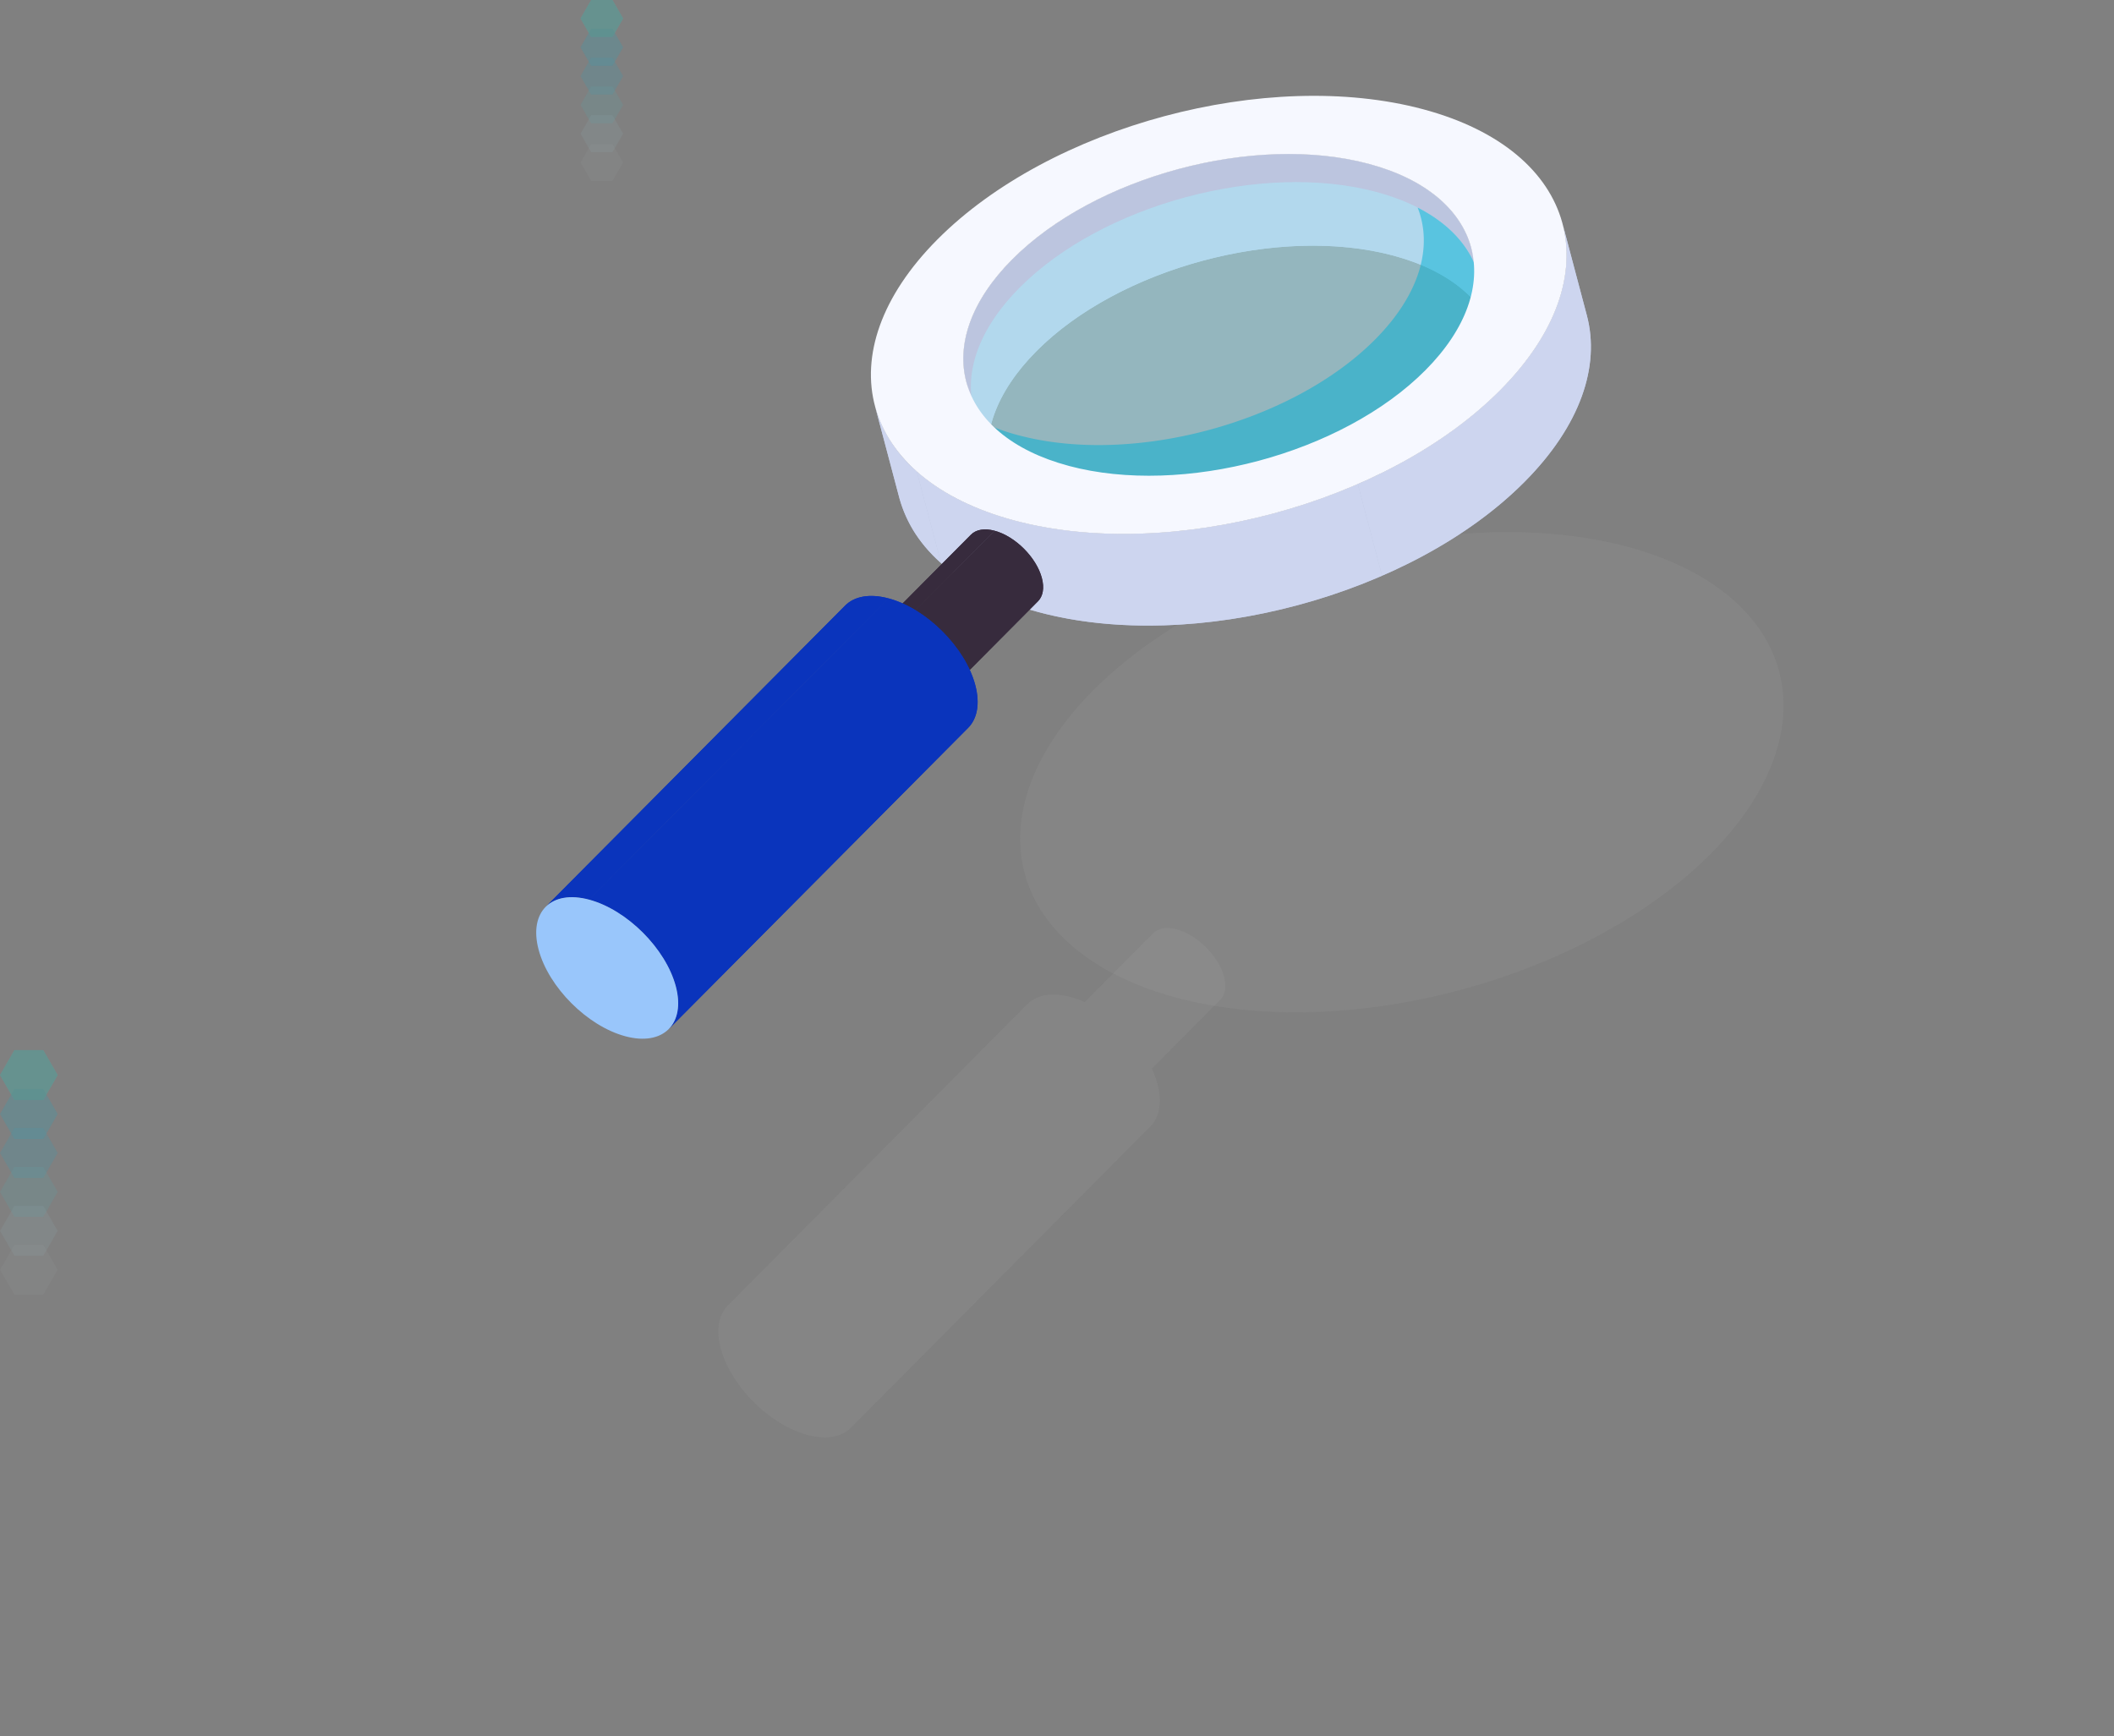 <svg xmlns="http://www.w3.org/2000/svg" xmlns:xlink="http://www.w3.org/1999/xlink" width="515.928" height="423.715" viewBox="0 0 515.928 423.715">
  <rect x="0" y="0" width="515.928" height="423.715" fill="#808080" stroke="none"/>
  <defs>
    <clipPath id="clip-path">
      <path id="Path_14662" data-name="Path 14662" d="M488.624,341.826l-.065,23.138c.026-9.509-6.249-19.029-18.815-26.284-24.969-14.417-65.319-14.415-90.125,0-12.326,7.164-18.5,16.536-18.521,25.923l.064-23.14c.028-9.386,6.2-18.76,18.521-25.921,24.808-14.417,65.158-14.419,90.127,0C482.375,322.795,488.652,332.317,488.624,341.826Z" transform="translate(-361.097 -304.73)" fill="#bcc5df"/>
    </clipPath>
    <clipPath id="clip-path-2">
      <path id="Path_14667" data-name="Path 14667" d="M523.119,323.711l-.065,23.138c-.036,12.784-8.437,25.546-25.219,35.3-33.783,19.632-88.734,19.632-122.742,0-17.109-9.878-25.655-22.844-25.62-35.793l.066-23.138c-.036,12.947,8.509,25.915,25.622,35.793,34.008,19.634,88.959,19.634,122.738,0C514.682,349.255,523.083,336.493,523.119,323.711Z" transform="translate(-349.473 -323.213)" fill="#bcc5df"/>
    </clipPath>
    <clipPath id="clip-path-3">
      <path id="Path_14670" data-name="Path 14670" d="M325.193,378.287l62.732-36.456c1.486-.865,3.547-.742,5.821.571l-62.73,36.454C328.74,377.545,326.681,377.422,325.193,378.287Z" transform="translate(-325.193 -341.28)" fill="#372b3d"/>
    </clipPath>
    <clipPath id="clip-path-4">
      <path id="Path_14673" data-name="Path 14673" d="M396.621,361.207l-62.732,36.456c1.468-.853,2.379-2.668,2.387-5.247.014-5.186-3.634-11.508-8.148-14.115l62.73-36.454c4.513,2.6,8.164,8.925,8.148,14.113C399,358.538,398.087,360.354,396.621,361.207Z" transform="translate(-328.128 -341.846)" fill="#372b3d"/>
    </clipPath>
    <clipPath id="clip-path-5">
      <path id="Path_14677" data-name="Path 14677" d="M294.432,398.557l89.615-52.081c2.73-1.585,6.511-1.361,10.685,1.049L305.117,399.6C300.943,397.194,297.162,396.97,294.432,398.557Z" transform="translate(-294.432 -345.465)" fill="#0a34bc"/>
    </clipPath>
    <clipPath id="clip-path-6">
      <path id="Path_14680" data-name="Path 14680" d="M400.017,382.047,310.4,434.126c2.694-1.565,4.364-4.9,4.378-9.628.026-9.531-6.674-21.13-14.962-25.915L389.433,346.5c8.289,4.783,14.988,16.385,14.962,25.913C404.382,377.151,402.711,380.48,400.017,382.047Z" transform="translate(-299.818 -346.504)" fill="#0a34bc"/>
    </clipPath>
  </defs>
  <g id="Group_16881" data-name="Group 16881" transform="translate(-816 -496.796)">
    <g id="Group_13486" data-name="Group 13486" transform="translate(816 753.081)" opacity="0.316">
      <g id="Group_13480" data-name="Group 13480">
        <path id="Path_548" data-name="Path 548" d="M-146.288,43.141l-3.513-6.1,3.513-6.1h7.048l3.522,6.1-3.522,6.1Z" transform="translate(149.801 -30.947)" fill="#40ebf4" opacity="0.6"/>
        <path id="Path_549" data-name="Path 549" d="M-146.288,45.4l-3.513-6.1,3.513-6.1h7.048l3.522,6.1-3.522,6.1Z" transform="translate(149.801 -23.702)" fill="#00b0d4" opacity="0.5"/>
        <path id="Path_550" data-name="Path 550" d="M-146.288,47.659l-3.513-6.1,3.513-6.1h7.048l3.522,6.1-3.522,6.1Z" transform="translate(149.801 -16.456)" fill="#00b0d4" opacity="0.4"/>
        <path id="Path_551" data-name="Path 551" d="M-146.288,49.917l-3.513-6.1,3.513-6.1h7.048l3.522,6.1-3.522,6.1Z" transform="translate(149.801 -9.211)" fill="#2cc9d5" opacity="0.3"/>
        <path id="Path_552" data-name="Path 552" d="M-146.288,52.175l-3.513-6.094,3.513-6.1h7.048l3.522,6.1-3.522,6.094Z" transform="translate(149.801 -1.966)" fill="#a9ecfc" opacity="0.2"/>
        <path id="Path_553" data-name="Path 553" d="M-146.288,54.434l-3.513-6.1,3.513-6.1h7.048l3.522,6.1-3.522,6.1Z" transform="translate(149.801 5.28)" fill="#e1f2fe" opacity="0.1"/>
        <path id="Path_554" data-name="Path 554" d="M-146.288,56.693-149.8,50.6l3.513-6.1h7.048l3.522,6.1-3.522,6.095Z" transform="translate(149.801 12.525)" fill="#18a6b5" opacity="0"/>
      </g>
      <path id="Path_555" data-name="Path 555" d="M-146.288,43.141l-3.513-6.1,3.513-6.1h7.048l3.522,6.1-3.522,6.1Z" transform="translate(149.801 -30.947)" fill="#02b49c" opacity="0.5"/>
    </g>
    <g id="Group_16497" data-name="Group 16497" transform="translate(957.667 496.796)" opacity="0.316">
      <g id="Group_13480-2" data-name="Group 13480">
        <path id="Path_548-2" data-name="Path 548" d="M-147.2,39.967l-2.6-4.509,2.6-4.511h5.213l2.605,4.511-2.605,4.509Z" transform="translate(149.801 -30.947)" fill="#40ebf4" opacity="0.6"/>
        <path id="Path_549-2" data-name="Path 549" d="M-147.2,42.225l-2.6-4.509,2.6-4.511h5.213l2.605,4.511-2.605,4.509Z" transform="translate(149.801 -26.176)" fill="#00b0d4" opacity="0.5"/>
        <path id="Path_550-2" data-name="Path 550" d="M-147.2,44.484l-2.6-4.509,2.6-4.511h5.213l2.605,4.511-2.605,4.509Z" transform="translate(149.801 -21.404)" fill="#00b0d4" opacity="0.4"/>
        <path id="Path_551-2" data-name="Path 551" d="M-147.2,46.742l-2.6-4.509,2.6-4.511h5.213l2.605,4.511-2.605,4.509Z" transform="translate(149.801 -16.634)" fill="#2cc9d5" opacity="0.3"/>
        <path id="Path_552-2" data-name="Path 552" d="M-147.2,49l-2.6-4.508,2.6-4.513h5.213l2.605,4.513L-141.989,49Z" transform="translate(149.801 -11.863)" fill="#a9ecfc" opacity="0.2"/>
        <path id="Path_553-2" data-name="Path 553" d="M-147.2,51.259l-2.6-4.509,2.6-4.511h5.213l2.605,4.511-2.605,4.509Z" transform="translate(149.801 -7.091)" fill="#e1f2fe" opacity="0.1"/>
        <path id="Path_554-2" data-name="Path 554" d="M-147.2,53.518l-2.6-4.508,2.6-4.512h5.213l2.605,4.512-2.605,4.508Z" transform="translate(149.801 -2.32)" fill="#18a6b5" opacity="0"/>
      </g>
      <path id="Path_555-2" data-name="Path 555" d="M-147.2,39.967l-2.6-4.509,2.6-4.511h5.213l2.605,4.511-2.605,4.509Z" transform="translate(149.801 -30.947)" fill="#02b49c" opacity="0.5"/>
    </g>
    <g id="Group_16525" data-name="Group 16525" transform="matrix(0.966, -0.259, 0.259, 0.966, 547.338, 364.813)">
      <path id="Path_14657" data-name="Path 14657" d="M435.126,347.053c-2.273-1.313-4.335-1.434-5.823-.569L408.845,358.37a22.926,22.926,0,0,0-3-2.077c-4.174-2.41-7.955-2.635-10.685-1.049l-89.617,52.081.028-.016c-2.71,1.559-4.392,4.894-4.406,9.644-.026,9.529,6.674,21.128,14.966,25.915,4.291,2.478,8.166,2.638,10.911.9-.077.048-.151.1-.23.147l89.617-52.081c2.694-1.565,4.364-4.894,4.376-9.628a23.1,23.1,0,0,0-.347-3.924l20.426-11.87c1.468-.853,2.379-2.668,2.387-5.247C443.287,355.98,439.639,349.657,435.126,347.053ZM309.7,406.315c-.1,0-.2,0-.306,0C309.5,406.317,309.595,406.313,309.7,406.315Zm-3.6.722c-.085.04-.169.087-.254.131C305.928,407.124,306.012,407.077,306.1,407.037Zm2.95-.714c-.1,0-.2.016-.3.024C308.845,406.338,308.946,406.327,309.047,406.323Zm-.631.054c-.1.012-.2.032-.3.048C308.22,406.408,308.317,406.388,308.416,406.376Zm-.611.1c-.1.02-.19.046-.286.067C307.615,406.521,307.708,406.5,307.805,406.475Zm-.591.143c-.093.026-.185.06-.276.089C307.029,406.678,307.121,406.644,307.214,406.618Zm-.569.186c-.089.034-.177.073-.264.111C306.468,406.878,306.555,406.838,306.645,406.8Zm3.408-.472c.105.006.208.01.313.02C310.261,406.342,310.158,406.338,310.053,406.333Zm.678.063c.105.014.21.022.319.04C310.942,406.418,310.836,406.41,310.731,406.4Zm.7.109c.107.022.214.038.323.062C311.642,406.543,311.535,406.527,311.428,406.505Zm.716.159c.107.028.212.05.321.081C312.356,406.713,312.251,406.692,312.144,406.664Zm.724.206c.109.034.216.063.327.1C313.084,406.934,312.977,406.9,312.868,406.87Zm.746.258c.107.04.214.075.321.119C313.828,407.2,313.721,407.168,313.614,407.128Zm.762.307c.105.046.21.087.315.137C314.586,407.523,314.481,407.481,314.376,407.436Zm.815.381c.087.044.177.083.266.131C315.368,407.9,315.278,407.86,315.191,407.816Zm12.092,35.8c.083-.058.163-.119.244-.181C327.445,443.5,327.366,443.558,327.283,443.615Zm.472-.353c.077-.065.153-.135.23-.2C327.908,443.127,327.832,443.2,327.755,443.262Zm.444-.395c.075-.071.145-.149.216-.224C328.344,442.719,328.275,442.8,328.2,442.867Zm2.972-7.707c.014-.286.022-.577.022-.875C331.193,434.583,331.185,434.874,331.171,435.16Zm-2.553,7.273c.069-.079.135-.163.2-.246C328.753,442.27,328.687,442.354,328.618,442.433Zm.389-.474c.067-.087.127-.179.19-.268C329.134,441.78,329.074,441.871,329.007,441.959Zm.363-.514c.06-.091.115-.19.171-.286C329.485,441.255,329.429,441.354,329.37,441.445Zm.331-.551c.054-.1.1-.2.155-.3C329.8,440.693,329.755,440.794,329.7,440.894Zm.3-.589c.05-.107.093-.22.141-.327C330.1,440.084,330.052,440.2,330,440.3Zm.268-.629c.046-.113.085-.232.127-.351C330.356,439.443,330.316,439.562,330.27,439.675Zm.238-.663c.04-.123.073-.254.111-.381C330.582,438.759,330.548,438.89,330.508,439.013Zm.2-.7c.034-.133.064-.272.1-.411C330.774,438.041,330.745,438.18,330.711,438.313Zm.169-.734c.03-.149.054-.3.077-.45C330.933,437.279,330.909,437.43,330.879,437.578Zm.135-.772c.022-.161.04-.327.057-.492C331.054,436.479,331.036,436.646,331.014,436.807Zm.1-.807c.018-.177.028-.363.038-.546C331.139,435.636,331.129,435.823,331.112,436Z" transform="translate(8.798 143.41)" fill="#a2a2a2" opacity="0.148" style="mix-blend-mode: multiply;isolation: isolate"/>
      <ellipse id="Ellipse_113" data-name="Ellipse 113" cx="95.297" cy="55.021" rx="95.297" ry="55.021" transform="translate(411.605 412.609)" fill="#a2a2a2" opacity="0.148" style="mix-blend-mode: multiply;isolation: isolate"/>
      <g id="Group_16505" data-name="Group 16505" transform="translate(405.797 311.354)">
        <g id="Group_16504" data-name="Group 16504" style="mix-blend-mode: normal;isolation: isolate">
          <g id="Group_16500" data-name="Group 16500" transform="translate(23.061)" style="mix-blend-mode: normal;isolation: isolate">
            <path id="Path_14658" data-name="Path 14658" d="M488.624,341.826l-.065,23.138c.026-9.509-6.249-19.029-18.815-26.284-24.969-14.417-65.319-14.415-90.125,0-12.326,7.164-18.5,16.536-18.521,25.923l.064-23.14c.028-9.386,6.2-18.76,18.521-25.921,24.808-14.417,65.158-14.419,90.127,0C482.375,322.795,488.652,332.317,488.624,341.826Z" transform="translate(-361.097 -304.73)" fill="#bcc5df"/>
            <g id="Group_16499" data-name="Group 16499" clip-path="url(#clip-path)">
              <g id="Group_16498" data-name="Group 16498" transform="translate(0 0)" style="mix-blend-mode: normal;isolation: isolate">
                <path id="Path_14659" data-name="Path 14659" d="M427.5,330.013l-.065,23.138a23.878,23.878,0,0,0-4.2-13.276l.065-23.138a23.873,23.873,0,0,1,4.2,13.276Z" transform="translate(-299.968 -292.917)" fill="#bcc5df"/>
                <path id="Path_14660" data-name="Path 14660" d="M460.853,328.55l-.065,23.138c-3.127-4.743-8-9.189-14.613-13.008-16.6-9.586-40.009-12.8-61.121-9.634l.067-23.138c21.112-3.164,44.516.046,61.119,9.634,6.614,3.817,11.487,8.265,14.613,13.008Z" transform="translate(-337.527 -304.73)" fill="#bcc5df"/>
                <path id="Path_14661" data-name="Path 14661" d="M408.69,305.324l-.067,23.138c-10.638,1.593-20.694,4.8-29,9.636-12.326,7.164-18.5,16.536-18.521,25.923l.064-23.14c.028-9.386,6.2-18.76,18.521-25.921,8.312-4.831,18.369-8.043,29.008-9.636Z" transform="translate(-361.097 -304.146)" fill="#bcc5df"/>
              </g>
            </g>
          </g>
          <g id="Group_16503" data-name="Group 16503" transform="translate(0 36.667)" style="mix-blend-mode: normal;isolation: isolate">
            <path id="Path_14663" data-name="Path 14663" d="M523.119,323.711l-.065,23.138c-.036,12.784-8.437,25.546-25.219,35.3-33.783,19.632-88.734,19.632-122.742,0-17.109-9.878-25.655-22.844-25.62-35.793l.066-23.138c-.036,12.947,8.509,25.915,25.622,35.793,34.008,19.634,88.959,19.634,122.738,0C514.682,349.255,523.083,336.493,523.119,323.711Z" transform="translate(-349.473 -323.213)" fill="#bcc5df"/>
            <g id="Group_16502" data-name="Group 16502" clip-path="url(#clip-path-2)">
              <g id="Group_16501" data-name="Group 16501" style="mix-blend-mode: normal;isolation: isolate">
                <path id="Path_14664" data-name="Path 14664" d="M469.128,323.464l-.065,23.138c-.036,12.784-8.437,25.546-25.219,35.3-11.318,6.576-25.011,10.949-39.495,13.119l.065-23.138c14.484-2.17,28.177-6.545,39.493-13.121,16.784-9.753,25.185-22.515,25.221-35.3Z" transform="translate(-295.482 -322.966)" fill="#cdd5ef"/>
                <path id="Path_14665" data-name="Path 14665" d="M455.568,363.163,455.5,386.3c-28.754,4.309-60.631-.065-83.247-13.123-9-5.2-15.639-11.255-19.9-17.712l.067-23.14c4.257,6.46,10.89,12.514,19.9,17.714,22.614,13.058,54.491,17.432,83.245,13.123Z" transform="translate(-346.635 -314.247)" fill="#cdd5ef"/>
                <path id="Path_14666" data-name="Path 14666" d="M355.262,341.292l-.067,23.14a32.519,32.519,0,0,1-5.721-18.081l.066-23.138a32.483,32.483,0,0,0,5.723,18.079Z" transform="translate(-349.473 -323.213)" fill="#cdd5ef"/>
              </g>
            </g>
          </g>
        </g>
      </g>
      <g id="Group_16514" data-name="Group 16514" transform="translate(355.245 383.863)">
        <g id="Group_16513" data-name="Group 16513" style="mix-blend-mode: normal;isolation: isolate">
          <g id="Group_16508" data-name="Group 16508" transform="translate(2.385)" style="mix-blend-mode: normal;isolation: isolate">
            <path id="Path_14668" data-name="Path 14668" d="M325.193,378.287l62.732-36.456c1.486-.865,3.547-.742,5.821.571l-62.73,36.454C328.74,377.545,326.681,377.422,325.193,378.287Z" transform="translate(-325.193 -341.28)" fill="#372b3d"/>
            <g id="Group_16507" data-name="Group 16507" clip-path="url(#clip-path-3)">
              <g id="Group_16506" data-name="Group 16506" style="mix-blend-mode: normal;isolation: isolate">
                <path id="Path_14669" data-name="Path 14669" d="M325.193,378.287l62.732-36.456c1.486-.865,3.547-.742,5.821.571l-62.73,36.454c-2.276-1.311-4.335-1.434-5.823-.569Z" transform="translate(-325.193 -341.28)" fill="#372b3d"/>
              </g>
            </g>
          </g>
          <g id="Group_16511" data-name="Group 16511" transform="translate(8.207 1.123)" style="mix-blend-mode: normal;isolation: isolate">
            <path id="Path_14671" data-name="Path 14671" d="M396.621,361.207l-62.732,36.456c1.468-.853,2.379-2.668,2.387-5.247.014-5.186-3.634-11.508-8.148-14.115l62.73-36.454c4.513,2.6,8.164,8.925,8.148,14.113C399,358.538,398.087,360.354,396.621,361.207Z" transform="translate(-328.128 -341.846)" fill="#372b3d"/>
            <g id="Group_16510" data-name="Group 16510" clip-path="url(#clip-path-4)">
              <g id="Group_16509" data-name="Group 16509" style="mix-blend-mode: normal;isolation: isolate">
                <path id="Path_14672" data-name="Path 14672" d="M328.128,378.3l62.73-36.454c4.513,2.6,8.164,8.925,8.148,14.113-.006,2.579-.919,4.394-2.385,5.247l-62.732,36.456c1.468-.853,2.379-2.668,2.387-5.247.014-5.186-3.634-11.508-8.148-14.115Z" transform="translate(-328.128 -341.846)" fill="#372b3d"/>
              </g>
            </g>
          </g>
          <g id="Group_16512" data-name="Group 16512" transform="translate(0 36.456)">
            <path id="Path_14674" data-name="Path 14674" d="M332.2,360.777c4.513,2.607,8.162,8.929,8.148,14.115s-3.688,7.283-8.2,4.678-8.166-8.929-8.152-14.121S327.679,358.17,332.2,360.777Z" transform="translate(-323.991 -359.656)" fill="#372b3d"/>
          </g>
        </g>
      </g>
      <g id="Group_16523" data-name="Group 16523" transform="translate(292.225 392.166)">
        <g id="Group_16522" data-name="Group 16522" style="mix-blend-mode: normal;isolation: isolate">
          <g id="Group_16517" data-name="Group 16517" transform="translate(4.378)" style="mix-blend-mode: normal;isolation: isolate">
            <path id="Path_14675" data-name="Path 14675" d="M294.432,398.557l89.615-52.081c2.73-1.585,6.511-1.361,10.685,1.049L305.117,399.6C300.943,397.194,297.162,396.97,294.432,398.557Z" transform="translate(-294.432 -345.465)" fill="#0a34bc"/>
            <g id="Group_16516" data-name="Group 16516" clip-path="url(#clip-path-5)">
              <g id="Group_16515" data-name="Group 16515" style="mix-blend-mode: normal;isolation: isolate">
                <path id="Path_14676" data-name="Path 14676" d="M294.432,398.557l89.615-52.081c2.73-1.585,6.511-1.361,10.685,1.049L305.117,399.6c-4.174-2.41-7.955-2.635-10.685-1.047Z" transform="translate(-294.432 -345.465)" fill="#0a34bc"/>
              </g>
            </g>
          </g>
          <g id="Group_16520" data-name="Group 16520" transform="translate(15.064 2.061)" style="mix-blend-mode: normal;isolation: isolate">
            <path id="Path_14678" data-name="Path 14678" d="M400.017,382.047,310.4,434.126c2.694-1.565,4.364-4.9,4.378-9.628.026-9.531-6.674-21.13-14.962-25.915L389.433,346.5c8.289,4.783,14.988,16.385,14.962,25.913C404.382,377.151,402.711,380.48,400.017,382.047Z" transform="translate(-299.818 -346.504)" fill="#0a34bc"/>
            <g id="Group_16519" data-name="Group 16519" clip-path="url(#clip-path-6)">
              <g id="Group_16518" data-name="Group 16518" style="mix-blend-mode: normal;isolation: isolate">
                <path id="Path_14679" data-name="Path 14679" d="M299.818,398.583,389.433,346.5c8.289,4.783,14.988,16.385,14.962,25.913-.014,4.733-1.684,8.062-4.378,9.63L310.4,434.126c2.694-1.565,4.364-4.9,4.378-9.628.026-9.531-6.674-21.13-14.962-25.915Z" transform="translate(-299.818 -346.504)" fill="#0a34bc"/>
              </g>
            </g>
          </g>
          <g id="Group_16521" data-name="Group 16521" transform="translate(0 52.078)">
            <path id="Path_14681" data-name="Path 14681" d="M307.289,373.777c8.289,4.785,14.988,16.385,14.962,25.915s-6.771,13.367-15.06,8.58-14.992-16.387-14.966-25.917S299,368.988,307.289,373.777Z" transform="translate(-292.225 -371.716)" fill="#99c6fb"/>
          </g>
        </g>
      </g>
      <path id="Path_14682" data-name="Path 14682" d="M379.939,371.324c24.973,14.419,65.325,14.417,90.131,0s24.679-37.789-.294-52.207-65.319-14.413-90.127,0-24.677,37.789.29,52.2Z" transform="translate(67.793 10.143)" fill="#a9ecfc" opacity="0.5"/>
      <path id="Path_14683" data-name="Path 14683" d="M470,362.85c-24.808,14.413-65.158,14.421-90.129,0-11.461-6.62-17.69-15.121-18.67-23.779a50.953,50.953,0,0,0,8.735,6.271c24.973,14.421,65.321,14.415,90.131,0,13.419-7.8,19.543-18.214,18.378-28.419C494.265,331.195,491.468,350.375,470,362.85Z" transform="translate(67.863 18.62)" fill="#00b0d4" opacity="0.5"/>
      <g id="Group_16524" data-name="Group 16524" transform="translate(405.864 297.998)">
        <path id="Path_14684" data-name="Path 14684" d="M497.463,312.72c34.007,19.634,34.186,51.465.4,71.1s-88.731,19.632-122.738,0-34.184-51.462-.4-71.092S463.459,293.09,497.463,312.72ZM391.375,374.371c24.973,14.419,65.325,14.417,90.131,0s24.679-37.789-.294-52.206-65.319-14.415-90.127,0-24.677,37.789.29,52.2Z" transform="translate(-349.506 -297.998)" fill="#f6f8ff"/>
      </g>
    </g>
  </g>
</svg>
